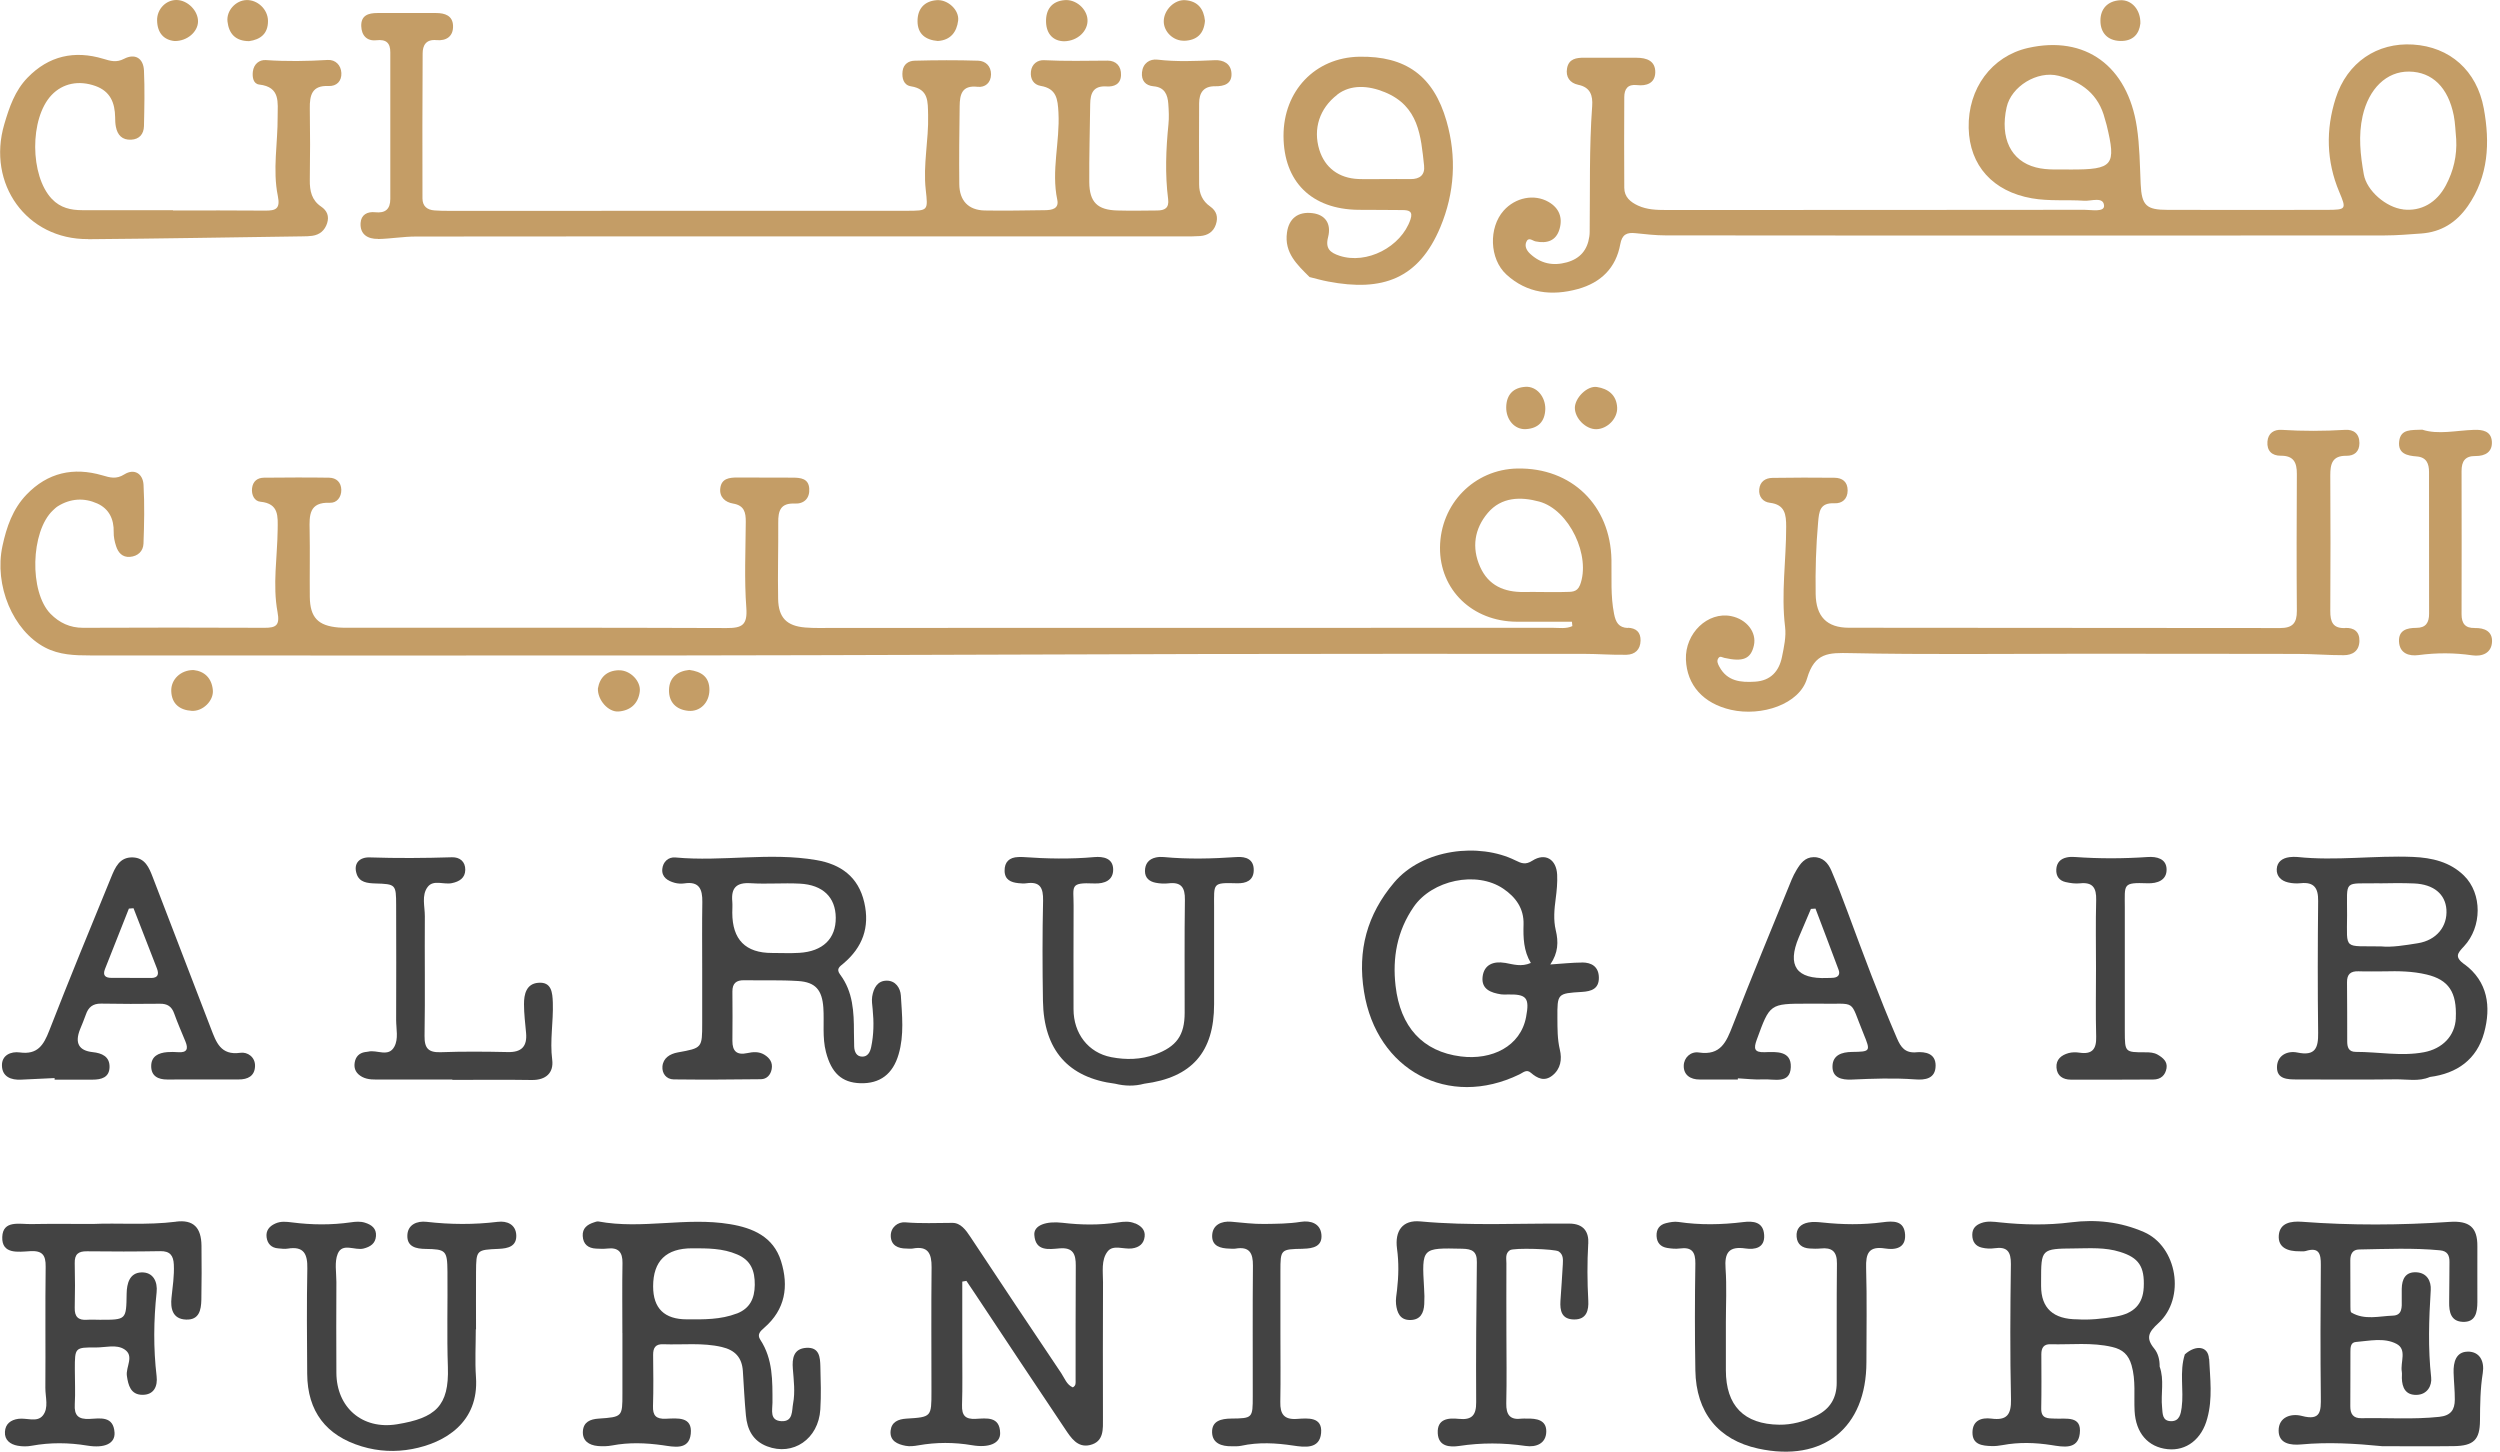 <svg width="155" height="90" viewBox="0 0 155 90" fill="none" xmlns="http://www.w3.org/2000/svg">
<g clip-path="url(#clip0_7177_67933)">
<path d="M55.854 61.73C55.824 61.254 55.523 60.805 54.991 60.801C54.399 60.794 54.158 61.269 54.075 61.79C54.037 62.039 54.079 62.311 54.105 62.571C54.184 63.36 54.177 64.145 54.011 64.926C53.943 65.247 53.789 65.519 53.453 65.511C53.103 65.504 52.971 65.213 52.959 64.885C52.948 64.59 52.944 64.292 52.944 63.998C52.944 62.737 52.888 61.492 52.092 60.428C51.821 60.069 52.055 59.933 52.3 59.73C53.476 58.733 53.939 57.495 53.585 55.952C53.216 54.344 52.111 53.582 50.615 53.325C47.716 52.827 44.788 53.435 41.878 53.163C41.437 53.121 41.105 53.435 41.063 53.872C41.011 54.386 41.403 54.62 41.84 54.737C42.025 54.786 42.236 54.797 42.428 54.771C43.355 54.627 43.555 55.133 43.544 55.922C43.521 57.303 43.536 58.688 43.536 60.069C43.536 61.186 43.536 62.307 43.536 63.424C43.536 64.983 43.536 64.975 42.017 65.251C41.531 65.341 41.116 65.598 41.071 66.119C41.037 66.549 41.305 66.915 41.768 66.923C43.574 66.945 45.376 66.934 47.177 66.911C47.539 66.907 47.777 66.647 47.844 66.289C47.92 65.885 47.731 65.602 47.388 65.39C47.045 65.183 46.683 65.217 46.333 65.292C45.681 65.432 45.406 65.175 45.409 64.534C45.417 63.515 45.421 62.496 45.409 61.473C45.406 60.964 45.651 60.767 46.137 60.775C47.253 60.794 48.372 60.752 49.488 60.824C50.566 60.892 50.973 61.386 51.048 62.481C51.109 63.394 50.973 64.315 51.21 65.228C51.546 66.515 52.179 67.123 53.344 67.16C54.55 67.194 55.357 66.602 55.715 65.364C56.065 64.171 55.926 62.949 55.854 61.737V61.73ZM49.548 59.077C48.99 59.111 48.432 59.084 47.871 59.084C46.225 59.089 45.402 58.257 45.402 56.586C45.402 56.356 45.421 56.126 45.402 55.895C45.323 55.054 45.654 54.703 46.533 54.759C47.547 54.824 48.568 54.733 49.586 54.786C51.022 54.857 51.806 55.635 51.817 56.895C51.829 58.197 51.018 58.99 49.552 59.077H49.548Z" fill="#434343"/>
<path d="M153.001 83.803C152.266 83.807 152.104 84.464 152.123 85.105C152.138 85.664 152.202 86.222 152.198 86.781C152.195 87.403 151.957 87.77 151.23 87.845C149.62 88.015 148.011 87.898 146.405 87.928C145.896 87.939 145.715 87.664 145.719 87.185C145.73 86.068 145.719 84.947 145.726 83.826C145.726 83.562 145.727 83.23 146.062 83.203C146.906 83.135 147.815 82.916 148.584 83.32C149.251 83.671 148.81 84.46 148.912 85.045C148.934 85.173 148.912 85.309 148.915 85.441C148.93 86.041 149.149 86.498 149.824 86.483C150.498 86.468 150.789 85.905 150.732 85.4C150.532 83.592 150.593 81.796 150.706 79.988C150.74 79.437 150.48 78.92 149.82 78.882C149.138 78.844 148.919 79.305 148.908 79.905C148.904 80.135 148.908 80.365 148.908 80.595C148.915 81.033 148.953 81.55 148.361 81.569C147.502 81.599 146.609 81.86 145.791 81.38C145.719 81.339 145.726 81.131 145.726 81.003C145.719 80.048 145.726 79.093 145.719 78.139C145.719 77.754 145.858 77.474 146.266 77.467C147.939 77.437 149.616 77.361 151.286 77.52C151.746 77.565 151.878 77.841 151.867 78.263C151.852 79.086 151.867 79.909 151.848 80.731C151.837 81.35 151.957 81.916 152.677 81.954C153.491 81.996 153.593 81.362 153.597 80.728C153.601 79.576 153.589 78.425 153.597 77.274C153.608 76.086 153.096 75.674 151.874 75.757C148.825 75.965 145.772 75.98 142.722 75.75C142.048 75.701 141.354 75.81 141.286 76.58C141.218 77.373 141.87 77.588 142.568 77.58C142.7 77.58 142.839 77.599 142.96 77.561C143.778 77.308 143.898 77.731 143.891 78.422C143.868 81.154 143.861 83.886 143.891 86.615C143.898 87.468 143.913 88.106 142.715 87.788C142.055 87.615 141.271 87.849 141.275 88.702C141.279 89.509 142.01 89.615 142.673 89.555C144.347 89.4 146.024 89.498 147.698 89.664C149.175 89.664 150.653 89.679 152.131 89.66C153.367 89.645 153.751 89.268 153.759 88.079C153.766 87.09 153.774 86.109 153.932 85.128C154.045 84.418 153.763 83.796 152.994 83.799L153.001 83.803Z" fill="#434343"/>
<path d="M50 83.565C49.19 83.611 49.107 84.233 49.156 84.86C49.212 85.584 49.307 86.313 49.171 87.022C49.088 87.456 49.186 88.147 48.455 88.113C47.697 88.079 47.893 87.419 47.893 86.969C47.893 85.615 47.927 84.264 47.139 83.064C46.917 82.728 47.151 82.524 47.384 82.32C48.692 81.188 48.911 79.75 48.425 78.191C47.95 76.674 46.676 76.131 45.255 75.897C42.548 75.444 39.812 76.233 37.102 75.731C37.011 75.716 36.909 75.761 36.815 75.791C36.408 75.923 36.103 76.15 36.129 76.629C36.155 77.15 36.468 77.391 36.962 77.414C37.192 77.425 37.426 77.437 37.652 77.41C38.33 77.331 38.605 77.621 38.594 78.305C38.568 79.754 38.587 81.203 38.587 82.648H38.59V86.403C38.59 87.841 38.59 87.853 37.113 87.954C36.589 87.988 36.182 88.166 36.14 88.721C36.095 89.328 36.51 89.6 37.064 89.653C37.354 89.679 37.659 89.672 37.946 89.619C38.994 89.419 40.03 89.457 41.086 89.604C41.768 89.702 42.718 89.932 42.827 88.902C42.944 87.803 41.987 87.936 41.278 87.962C40.675 87.988 40.464 87.766 40.486 87.166C40.52 86.113 40.505 85.06 40.494 84.007C40.49 83.565 40.641 83.324 41.116 83.343C42.326 83.388 43.543 83.233 44.749 83.513C45.575 83.705 46.001 84.169 46.057 84.999C46.118 85.916 46.159 86.837 46.246 87.754C46.325 88.622 46.672 89.332 47.558 89.672C49.167 90.29 50.746 89.222 50.86 87.385C50.916 86.498 50.886 85.607 50.863 84.72C50.848 84.147 50.803 83.52 50 83.565ZM45.681 81.437C44.682 81.822 43.63 81.807 42.586 81.799C41.191 81.799 40.494 81.117 40.494 79.754C40.496 78.179 41.303 77.393 42.914 77.395C43.864 77.395 44.806 77.388 45.707 77.776C46.566 78.142 46.804 78.799 46.796 79.667C46.785 80.512 46.495 81.124 45.681 81.441V81.437Z" fill="#434343"/>
<path d="M98.089 59.677C97.475 59.68 96.861 59.748 96.118 59.797C96.612 59.077 96.631 58.39 96.457 57.673C96.303 57.02 96.367 56.367 96.454 55.71C96.518 55.223 96.567 54.725 96.544 54.235C96.499 53.276 95.805 52.85 95.006 53.363C94.576 53.638 94.324 53.525 93.954 53.344C91.704 52.227 88.203 52.627 86.438 54.714C84.75 56.707 84.158 58.926 84.569 61.484C85.349 66.364 89.804 68.749 94.203 66.613C94.433 66.504 94.644 66.273 94.912 66.511C95.319 66.862 95.752 67.07 96.239 66.689C96.766 66.273 96.853 65.677 96.71 65.077C96.555 64.424 96.563 63.771 96.559 63.115C96.552 61.597 96.555 61.59 98.082 61.499C98.67 61.462 99.141 61.307 99.13 60.605C99.118 59.941 98.689 59.673 98.093 59.673L98.089 59.677ZM93.306 59.699C92.601 59.578 92.002 59.801 91.919 60.575C91.84 61.337 92.439 61.552 93.069 61.65C93.197 61.669 93.332 61.662 93.461 61.658C94.648 61.628 94.844 61.858 94.618 63.05C94.275 64.881 92.492 65.741 90.577 65.5C88.203 65.202 86.815 63.666 86.525 61.122C86.325 59.379 86.619 57.722 87.645 56.231C88.787 54.567 91.538 53.971 93.204 55.099C93.973 55.62 94.49 56.325 94.46 57.314C94.437 58.137 94.46 58.952 94.912 59.703C94.316 59.963 93.815 59.786 93.306 59.696V59.699Z" fill="#434343"/>
<path d="M136.955 84.245C136.918 83.463 136.145 83.354 135.459 83.973C135.112 85.056 135.41 86.181 135.263 87.275C135.21 87.653 135.135 88.117 134.611 88.113C134.045 88.109 134.087 87.634 134.049 87.252C133.962 86.415 134.196 85.554 133.898 84.728V84.724C133.906 84.316 133.804 83.905 133.559 83.607C133.02 82.947 133.216 82.588 133.819 82.037C135.527 80.482 134.991 77.282 132.918 76.384C131.482 75.761 129.974 75.584 128.406 75.784C126.94 75.972 125.459 75.942 123.989 75.787C123.589 75.746 123.212 75.689 122.828 75.833C122.485 75.961 122.281 76.176 122.281 76.561C122.281 76.984 122.481 77.263 122.877 77.354C123.126 77.414 123.405 77.429 123.657 77.391C124.441 77.278 124.682 77.595 124.675 78.373C124.637 81.169 124.618 83.965 124.682 86.758C124.701 87.717 124.418 88.079 123.469 87.954C122.854 87.875 122.304 88.06 122.293 88.8C122.281 89.57 122.892 89.638 123.476 89.656C123.706 89.664 123.94 89.638 124.162 89.596C125.176 89.407 126.179 89.438 127.196 89.596C127.894 89.706 128.821 89.898 128.945 88.894C129.089 87.754 128.097 87.985 127.411 87.954C126.967 87.936 126.544 87.977 126.556 87.32C126.578 86.203 126.567 85.086 126.563 83.965C126.563 83.573 126.706 83.328 127.132 83.343C128.41 83.377 129.692 83.214 130.958 83.513C131.607 83.663 131.965 83.988 132.157 84.645C132.428 85.588 132.296 86.539 132.345 87.483C132.417 88.841 133.171 89.721 134.392 89.849C135.561 89.97 136.518 89.222 136.853 87.932C137.189 86.713 137.027 85.471 136.967 84.245H136.955ZM132.911 79.826C132.858 80.856 132.304 81.433 131.188 81.626C130.344 81.769 129.5 81.848 128.813 81.799C127.303 81.799 126.548 81.11 126.548 79.731V79.433C126.548 77.433 126.548 77.421 128.617 77.403C129.564 77.395 130.513 77.323 131.444 77.618C132.598 77.976 132.975 78.516 132.911 79.826Z" fill="#434343"/>
<path d="M70.377 75.855C70.031 75.704 69.688 75.735 69.318 75.791C68.176 75.965 67.023 75.95 65.88 75.814C64.863 75.693 64.086 75.965 64.128 76.565C64.196 77.599 65.029 77.456 65.692 77.399C66.533 77.327 66.702 77.761 66.698 78.463C66.683 80.833 66.691 83.203 66.687 85.573C66.687 85.732 66.721 85.909 66.514 86.018C66.133 85.852 66.009 85.456 65.801 85.143C63.913 82.331 62.032 79.516 60.166 76.689C59.88 76.255 59.556 75.814 59.047 75.818C58.071 75.821 57.102 75.867 56.122 75.784C55.673 75.746 55.206 76.093 55.228 76.652C55.251 77.214 55.673 77.41 56.193 77.41C56.325 77.41 56.461 77.433 56.585 77.41C57.543 77.229 57.765 77.72 57.758 78.573C57.731 81.139 57.75 83.709 57.75 86.275C57.75 87.849 57.75 87.86 56.208 87.954C55.681 87.985 55.274 88.166 55.217 88.706C55.153 89.336 55.643 89.547 56.152 89.641C56.401 89.69 56.68 89.656 56.936 89.611C58.048 89.415 59.156 89.415 60.268 89.604C61.308 89.781 62.021 89.494 62.009 88.853C61.991 87.796 61.161 87.936 60.494 87.969C59.842 88.004 59.627 87.754 59.646 87.117C59.684 85.966 59.657 84.815 59.661 83.66C59.661 82.26 59.661 80.859 59.661 79.459C59.748 79.444 59.831 79.429 59.917 79.414C60.098 79.682 60.279 79.95 60.46 80.222C62.315 83.014 64.165 85.815 66.035 88.596C66.397 89.136 66.804 89.781 67.581 89.592C68.455 89.381 68.383 88.604 68.383 87.898C68.376 85.101 68.376 82.301 68.387 79.505C68.387 78.852 68.263 78.112 68.674 77.588C69.017 77.15 69.669 77.471 70.181 77.403C70.637 77.342 70.92 77.108 70.969 76.663C71.014 76.244 70.739 76.002 70.381 75.848L70.377 75.855Z" fill="#434343"/>
<path d="M152.786 59.786C152.161 59.322 152.368 59.099 152.767 58.673C153.891 57.469 153.906 55.405 152.767 54.288C151.908 53.442 150.785 53.178 149.605 53.129C147.215 53.031 144.825 53.386 142.436 53.133C142.274 53.118 142.108 53.125 141.946 53.144C141.508 53.201 141.181 53.431 141.158 53.884C141.135 54.333 141.441 54.612 141.859 54.71C142.108 54.771 142.383 54.786 142.643 54.759C143.469 54.672 143.736 55.057 143.725 55.854C143.698 58.582 143.691 61.311 143.725 64.039C143.74 64.983 143.54 65.485 142.443 65.258C141.802 65.126 141.184 65.443 141.173 66.156C141.158 66.915 141.833 66.926 142.409 66.926C144.445 66.926 146.48 66.945 148.519 66.919C149.228 66.907 149.959 67.073 150.653 66.772C152.342 66.556 153.563 65.681 154.015 64.032C154.456 62.416 154.249 60.854 152.79 59.779L152.786 59.786ZM147.521 54.767C148.24 54.752 148.964 54.744 149.68 54.774C150.883 54.827 151.61 55.431 151.678 56.39C151.75 57.443 151.06 58.295 149.907 58.48C149.1 58.609 148.289 58.745 147.626 58.677C145.278 58.635 145.511 58.948 145.519 56.741C145.527 54.469 145.248 54.805 147.521 54.763V54.767ZM152.262 63.126C152.21 64.232 151.426 65.024 150.283 65.239C148.87 65.504 147.468 65.213 146.058 65.217C145.606 65.217 145.527 64.919 145.527 64.56C145.523 63.341 145.53 62.126 145.515 60.907C145.508 60.394 145.741 60.205 146.231 60.22C146.755 60.239 147.283 60.224 147.807 60.224C148.697 60.201 149.579 60.213 150.449 60.42C151.814 60.745 152.334 61.511 152.259 63.126H152.262Z" fill="#434343"/>
<path d="M10.909 75.746C9.103 75.972 7.298 75.814 5.767 75.885C4.309 75.885 3.125 75.87 1.941 75.893C1.225 75.908 0.177 75.625 0.14 76.697C0.102 77.787 1.146 77.614 1.874 77.572C2.616 77.531 2.842 77.806 2.831 78.535C2.797 81.037 2.831 83.539 2.812 86.041C2.808 86.622 3.038 87.298 2.65 87.769C2.292 88.204 1.655 87.898 1.146 87.966C0.656 88.03 0.332 88.29 0.306 88.773C0.275 89.283 0.633 89.551 1.093 89.634C1.38 89.687 1.689 89.69 1.975 89.634C3.121 89.426 4.256 89.438 5.405 89.626C6.506 89.807 7.139 89.49 7.102 88.826C7.038 87.773 6.212 87.939 5.549 87.973C4.863 88.007 4.595 87.766 4.636 87.071C4.678 86.35 4.64 85.622 4.64 84.898C4.64 83.543 4.64 83.535 5.963 83.543C6.551 83.543 7.211 83.339 7.708 83.656C8.353 84.064 7.784 84.75 7.867 85.305C7.95 85.879 8.097 86.468 8.817 86.479C9.552 86.49 9.782 85.939 9.71 85.328C9.506 83.592 9.525 81.863 9.71 80.124C9.782 79.475 9.503 78.863 8.764 78.889C8.025 78.916 7.863 79.588 7.852 80.199C7.825 81.829 7.844 81.829 6.186 81.826C5.922 81.826 5.658 81.807 5.398 81.826C4.855 81.867 4.618 81.641 4.633 81.086C4.655 80.165 4.655 79.24 4.633 78.32C4.618 77.757 4.859 77.572 5.398 77.58C6.909 77.599 8.425 77.599 9.936 77.572C10.543 77.561 10.75 77.844 10.777 78.399C10.811 79.093 10.705 79.773 10.633 80.459C10.566 81.094 10.675 81.784 11.538 81.814C12.356 81.844 12.469 81.21 12.484 80.591C12.507 79.475 12.503 78.354 12.492 77.233C12.48 76.12 12.002 75.602 10.909 75.742V75.746Z" fill="#434343"/>
<path d="M118.817 65.243C118.116 65.3 117.852 64.937 117.607 64.364C116.499 61.797 115.53 59.178 114.558 56.556C114.237 55.691 113.909 54.831 113.548 53.986C113.348 53.517 113.024 53.136 112.443 53.144C111.908 53.151 111.633 53.529 111.391 53.929C111.275 54.125 111.165 54.333 111.079 54.544C109.854 57.552 108.606 60.552 107.43 63.579C107.034 64.598 106.684 65.458 105.327 65.254C104.822 65.179 104.399 65.571 104.392 66.077C104.381 66.647 104.803 66.934 105.383 66.93C106.171 66.93 106.959 66.93 107.747 66.93V66.855C108.27 66.881 108.798 66.953 109.318 66.922C109.982 66.885 110.992 67.236 111.03 66.16C111.067 65.145 110.133 65.209 109.409 65.236C108.749 65.258 108.723 65.005 108.919 64.462C109.733 62.231 109.718 62.228 112.066 62.228C112.296 62.228 112.53 62.224 112.756 62.228C115.202 62.281 114.622 61.865 115.542 64.1C115.986 65.183 115.979 65.205 114.822 65.22C114.185 65.228 113.638 65.417 113.615 66.088C113.585 66.824 114.188 66.96 114.799 66.934C116.111 66.873 117.422 66.828 118.734 66.922C119.356 66.972 120.004 66.885 120.008 66.07C120.012 65.311 119.379 65.198 118.806 65.239L118.817 65.243ZM113.683 60.62C113.555 60.635 113.423 60.631 113.291 60.635C111.376 60.716 110.787 59.878 111.523 58.122C111.772 57.529 112.028 56.941 112.277 56.352C112.371 56.344 112.466 56.337 112.56 56.333C113.039 57.601 113.525 58.865 113.996 60.137C114.094 60.401 113.985 60.586 113.687 60.62H113.683Z" fill="#434343"/>
<path d="M14.9 65.273C13.675 65.451 13.4 64.602 13.08 63.775C11.873 60.65 10.679 57.518 9.472 54.389C9.246 53.801 8.998 53.186 8.232 53.159C7.403 53.133 7.135 53.797 6.887 54.401C5.59 57.563 4.29 60.722 3.05 63.907C2.703 64.802 2.322 65.402 1.229 65.251C0.671 65.175 0.098 65.424 0.121 66.077C0.14 66.757 0.682 66.975 1.319 66.938C2.009 66.9 2.695 66.87 3.385 66.84V66.938C4.173 66.938 4.957 66.938 5.745 66.938C6.28 66.938 6.777 66.806 6.792 66.164C6.808 65.5 6.314 65.292 5.745 65.232C4.888 65.139 4.626 64.67 4.961 63.824C5.081 63.519 5.217 63.217 5.322 62.907C5.477 62.447 5.756 62.217 6.269 62.224C7.482 62.247 8.7 62.247 9.913 62.232C10.373 62.224 10.645 62.398 10.799 62.836C11.01 63.424 11.259 63.994 11.497 64.572C11.681 65.017 11.606 65.273 11.059 65.236C10.829 65.221 10.596 65.213 10.37 65.232C9.831 65.277 9.374 65.481 9.374 66.1C9.374 66.723 9.804 66.93 10.37 66.93C11.843 66.93 13.317 66.919 14.795 66.926C15.368 66.93 15.79 66.711 15.812 66.108C15.835 65.534 15.341 65.209 14.904 65.273H14.9ZM9.374 60.632C8.553 60.635 7.731 60.635 6.909 60.628C6.544 60.628 6.348 60.488 6.51 60.077C7.007 58.831 7.497 57.582 7.991 56.333C8.085 56.325 8.183 56.318 8.278 56.31C8.76 57.556 9.246 58.797 9.729 60.043C9.864 60.39 9.804 60.632 9.374 60.635V60.632Z" fill="#434343"/>
<path d="M30.863 75.753C29.386 75.934 27.923 75.923 26.446 75.753C25.861 75.685 25.258 75.919 25.255 76.629C25.251 77.308 25.805 77.425 26.382 77.433C27.644 77.452 27.731 77.527 27.742 78.84C27.761 80.814 27.701 82.792 27.769 84.766C27.848 87.177 27 87.917 24.617 88.305C22.462 88.656 20.867 87.264 20.856 85.116C20.844 83.241 20.848 81.365 20.856 79.486C20.856 78.893 20.728 78.237 20.942 77.727C21.233 77.033 22.002 77.546 22.541 77.41C22.966 77.301 23.276 77.097 23.31 76.64C23.347 76.165 23.046 75.938 22.627 75.806C22.333 75.716 22.051 75.742 21.753 75.784C20.543 75.957 19.329 75.946 18.119 75.791C17.754 75.746 17.411 75.701 17.06 75.863C16.687 76.033 16.476 76.304 16.529 76.712C16.581 77.108 16.823 77.369 17.248 77.399C17.445 77.414 17.648 77.448 17.84 77.414C18.847 77.248 19.073 77.757 19.054 78.656C19.012 80.829 19.031 82.999 19.046 85.173C19.061 87.513 20.219 89.011 22.435 89.679C23.472 89.992 24.52 90.034 25.552 89.841C27.584 89.46 29.706 88.196 29.51 85.381C29.442 84.399 29.499 83.407 29.499 82.418H29.514C29.514 81.233 29.506 80.048 29.514 78.863C29.525 77.493 29.537 77.489 30.927 77.429C31.497 77.403 32.039 77.278 32.009 76.576C31.979 75.908 31.421 75.685 30.875 75.753H30.863Z" fill="#434343"/>
<path d="M116.721 75.78C115.477 75.946 114.233 75.927 112.99 75.795C112.699 75.765 112.398 75.738 112.115 75.795C111.644 75.882 111.342 76.172 111.391 76.689C111.433 77.157 111.742 77.376 112.187 77.406C112.417 77.421 112.646 77.429 112.876 77.406C113.578 77.331 113.898 77.588 113.89 78.338C113.864 80.807 113.883 83.271 113.875 85.739C113.875 86.679 113.457 87.37 112.59 87.785C111.866 88.128 111.105 88.343 110.313 88.332C108.12 88.302 107.008 87.151 107.004 84.962C107.004 83.977 107.004 82.988 107.004 82.003C107.004 80.886 107.064 79.761 106.985 78.648C106.913 77.667 107.188 77.252 108.229 77.406C108.798 77.489 109.427 77.376 109.378 76.572C109.329 75.75 108.7 75.693 108.082 75.769C106.74 75.934 105.402 75.961 104.06 75.761C103.811 75.723 103.54 75.776 103.291 75.836C102.891 75.934 102.688 76.21 102.707 76.633C102.726 77.055 102.959 77.305 103.363 77.372C103.619 77.414 103.89 77.44 104.147 77.406C104.889 77.305 105.123 77.614 105.112 78.346C105.078 80.55 105.074 82.754 105.112 84.958C105.153 87.577 106.536 89.272 109.005 89.811C113.027 90.687 115.718 88.536 115.718 84.445C115.718 82.505 115.756 80.561 115.7 78.622C115.673 77.723 115.85 77.244 116.879 77.406C117.498 77.504 118.161 77.395 118.116 76.553C118.067 75.663 117.377 75.693 116.725 75.78H116.721Z" fill="#434343"/>
<path d="M75.274 56.239C75.274 54.752 75.149 54.718 76.695 54.763C77.252 54.778 77.712 54.597 77.731 53.978C77.754 53.284 77.264 53.095 76.665 53.137C75.16 53.239 73.657 53.28 72.153 53.137C71.99 53.121 71.821 53.129 71.663 53.163C71.218 53.261 70.988 53.556 70.988 54.008C70.988 54.442 71.274 54.661 71.663 54.733C71.919 54.782 72.19 54.797 72.447 54.767C73.238 54.672 73.476 55.027 73.464 55.786C73.43 58.122 73.453 60.458 73.449 62.794C73.449 64.194 72.94 64.892 71.625 65.375C70.732 65.704 69.808 65.719 68.903 65.545C67.46 65.27 66.559 64.062 66.559 62.575C66.559 60.435 66.551 58.299 66.563 56.16C66.57 54.937 66.287 54.706 67.848 54.774C68.485 54.801 69.035 54.578 69.016 53.884C68.998 53.212 68.41 53.091 67.844 53.14C66.37 53.272 64.9 53.242 63.427 53.137C63.329 53.129 63.231 53.137 63.133 53.137C62.578 53.155 62.273 53.442 62.285 54.001C62.296 54.544 62.676 54.71 63.144 54.756C63.306 54.771 63.476 54.789 63.638 54.763C64.493 54.639 64.686 55.054 64.671 55.839C64.625 57.911 64.629 59.986 64.663 62.058C64.712 65.107 66.231 66.825 69.141 67.191C69.74 67.338 70.34 67.353 70.939 67.191C73.89 66.809 75.274 65.236 75.274 62.258C75.274 60.25 75.274 58.243 75.274 56.239Z" fill="#434343"/>
<path d="M98.474 77.112C98.516 76.376 98.188 75.87 97.309 75.863C94.226 75.837 91.139 76.014 88.056 75.727C86.959 75.625 86.465 76.312 86.616 77.425C86.733 78.274 86.714 79.127 86.616 79.98C86.582 80.275 86.522 80.573 86.555 80.859C86.616 81.376 86.793 81.848 87.438 81.841C88.071 81.833 88.274 81.403 88.304 80.856C88.323 80.527 88.316 80.199 88.293 79.871C88.146 77.35 88.146 77.365 90.668 77.421C91.267 77.437 91.576 77.58 91.565 78.252C91.531 81.146 91.505 84.037 91.523 86.932C91.531 87.747 91.256 88.053 90.445 87.97C89.797 87.902 89.092 87.958 89.141 88.864C89.183 89.69 89.888 89.736 90.472 89.649C91.851 89.441 93.212 89.449 94.588 89.649C95.244 89.743 95.851 89.502 95.869 88.77C95.888 88.034 95.263 87.936 94.659 87.954C94.561 87.954 94.46 87.943 94.365 87.954C93.63 88.056 93.374 87.728 93.389 87.003C93.423 85.558 93.4 84.109 93.397 82.663C93.397 81.218 93.389 79.769 93.397 78.323C93.397 78.04 93.31 77.716 93.615 77.512C93.853 77.354 96.405 77.433 96.638 77.588C96.94 77.788 96.906 78.101 96.895 78.388C96.861 79.142 96.793 79.893 96.748 80.644C96.71 81.256 96.812 81.799 97.592 81.807C98.384 81.818 98.504 81.21 98.474 80.648C98.41 79.467 98.402 78.29 98.47 77.108L98.474 77.112Z" fill="#434343"/>
<path d="M34.275 62.163C34.252 61.552 34.207 60.861 33.37 60.933C32.631 60.994 32.484 61.643 32.488 62.265C32.488 62.854 32.563 63.447 32.616 64.035C32.695 64.873 32.341 65.251 31.482 65.228C30.102 65.198 28.719 65.186 27.339 65.236C26.563 65.266 26.31 65.001 26.322 64.22C26.363 61.752 26.322 59.284 26.34 56.816C26.344 56.201 26.122 55.506 26.517 54.989C26.872 54.521 27.513 54.861 28.014 54.755C28.478 54.661 28.839 54.438 28.847 53.933C28.855 53.416 28.504 53.136 28.018 53.151C26.318 53.204 24.618 53.216 22.914 53.159C22.307 53.14 21.889 53.514 22.115 54.193C22.288 54.706 22.775 54.759 23.261 54.774C24.542 54.812 24.558 54.831 24.561 56.129C24.569 58.499 24.569 60.869 24.561 63.239C24.561 63.798 24.716 64.405 24.448 64.896C24.082 65.571 23.37 65.066 22.831 65.201C22.767 65.217 22.699 65.217 22.635 65.228C22.266 65.288 22.051 65.515 21.991 65.877C21.923 66.285 22.096 66.575 22.454 66.768C22.82 66.96 23.216 66.93 23.611 66.93C25.089 66.926 26.567 66.93 28.044 66.93C28.044 66.938 28.044 66.945 28.044 66.953C29.688 66.953 31.327 66.934 32.971 66.96C33.853 66.972 34.339 66.507 34.237 65.707C34.083 64.515 34.316 63.345 34.275 62.167V62.163Z" fill="#434343"/>
<path d="M128.082 54.691C128.365 54.755 128.67 54.797 128.957 54.767C129.756 54.68 129.982 55.054 129.963 55.801C129.925 57.212 129.952 58.627 129.952 60.039C129.952 61.45 129.925 62.866 129.963 64.277C129.986 65.047 129.714 65.383 128.93 65.266C128.708 65.232 128.463 65.232 128.248 65.292C127.807 65.417 127.464 65.681 127.502 66.194C127.539 66.715 127.913 66.934 128.384 66.938C130.091 66.949 131.795 66.934 133.502 66.93C133.974 66.93 134.249 66.662 134.324 66.236C134.396 65.82 134.106 65.583 133.778 65.39C133.54 65.254 133.284 65.243 133.016 65.243C131.746 65.243 131.742 65.243 131.738 63.945C131.738 61.382 131.735 58.816 131.738 56.254C131.738 54.816 131.584 54.706 133.144 54.763C133.759 54.786 134.351 54.571 134.328 53.884C134.309 53.238 133.717 53.095 133.148 53.136C131.644 53.238 130.14 53.242 128.636 53.133C128.474 53.121 128.305 53.125 128.146 53.159C127.75 53.242 127.513 53.484 127.49 53.903C127.468 54.333 127.679 54.601 128.078 54.691H128.082Z" fill="#434343"/>
<path d="M80.796 77.421C81.418 77.41 82.002 77.274 81.927 76.531C81.859 75.848 81.252 75.659 80.656 75.753C79.903 75.874 79.152 75.874 78.395 75.885C77.701 75.897 77.019 75.802 76.333 75.746C75.745 75.697 75.157 75.927 75.153 76.64C75.153 77.267 75.677 77.399 76.212 77.414C76.344 77.418 76.48 77.433 76.604 77.414C77.46 77.267 77.69 77.686 77.682 78.471C77.656 81.169 77.675 83.867 77.671 86.569C77.671 87.921 77.663 87.936 76.337 87.951C75.715 87.958 75.13 88.09 75.149 88.807C75.168 89.494 75.749 89.679 76.367 89.668C76.563 89.668 76.766 89.679 76.955 89.638C78.033 89.404 79.103 89.464 80.185 89.626C80.894 89.732 81.817 89.853 81.908 88.853C82.002 87.826 81.082 87.928 80.408 87.973C79.609 88.03 79.364 87.668 79.379 86.928C79.405 85.513 79.386 84.097 79.386 82.682C79.386 81.399 79.386 80.116 79.386 78.829C79.386 77.459 79.394 77.448 80.788 77.425L80.796 77.421Z" fill="#434343"/>
<path d="M100.931 38.935C100.358 38.916 100.174 38.581 100.072 38.06C99.85 36.946 99.929 35.829 99.91 34.716C99.853 31.331 97.441 28.983 94.071 29.048C91.395 29.101 89.303 31.24 89.28 33.95C89.261 36.565 91.282 38.528 94.03 38.547C95.172 38.554 96.314 38.547 97.46 38.547C97.467 38.637 97.475 38.728 97.486 38.818C97.102 38.999 96.68 38.924 96.276 38.924C81.414 38.928 66.555 38.931 51.696 38.931C51.105 38.931 50.509 38.954 49.921 38.905C48.775 38.811 48.266 38.294 48.244 37.139C48.213 35.561 48.262 33.98 48.251 32.399C48.244 31.674 48.387 31.18 49.276 31.221C49.853 31.248 50.215 30.893 50.173 30.289C50.132 29.667 49.642 29.617 49.16 29.614C48.01 29.61 46.856 29.606 45.707 29.606C45.221 29.606 44.734 29.663 44.659 30.263C44.587 30.821 44.972 31.142 45.45 31.221C46.152 31.338 46.242 31.776 46.238 32.357C46.227 34.135 46.14 35.92 46.272 37.686C46.351 38.754 46.008 38.943 45.047 38.939C37.256 38.909 29.465 38.92 21.674 38.92C21.444 38.92 21.21 38.928 20.984 38.905C19.721 38.799 19.224 38.286 19.208 37.011C19.193 35.626 19.224 34.244 19.197 32.863C19.178 31.954 19.152 31.119 20.456 31.172C20.886 31.191 21.169 30.821 21.161 30.369C21.153 29.904 20.856 29.625 20.407 29.617C19.058 29.595 17.712 29.606 16.366 29.617C15.956 29.621 15.68 29.84 15.628 30.267C15.579 30.678 15.771 31.074 16.148 31.108C17.312 31.221 17.222 32.029 17.215 32.829C17.196 34.535 16.894 36.256 17.207 37.95C17.358 38.758 17.131 38.928 16.4 38.924C12.654 38.905 8.903 38.909 5.156 38.924C4.338 38.924 3.686 38.618 3.132 38.056C1.805 36.697 1.896 32.946 3.283 31.64C3.381 31.55 3.475 31.455 3.585 31.387C4.369 30.901 5.213 30.848 6.035 31.218C6.758 31.546 7.067 32.18 7.049 32.988C7.041 33.274 7.105 33.58 7.196 33.856C7.324 34.259 7.584 34.561 8.051 34.527C8.541 34.49 8.877 34.18 8.896 33.708C8.941 32.493 8.967 31.27 8.899 30.059C8.862 29.361 8.319 29.029 7.712 29.41C7.203 29.731 6.822 29.61 6.34 29.47C4.55 28.95 2.959 29.297 1.643 30.667C0.788 31.557 0.407 32.674 0.154 33.844C-0.377 36.297 0.807 39.109 2.797 40.147C3.675 40.607 4.625 40.637 5.582 40.637C17.912 40.637 30.238 40.652 42.567 40.637C53.151 40.626 63.736 40.573 74.32 40.55C82.277 40.535 90.23 40.535 98.187 40.539C99.077 40.539 99.963 40.615 100.845 40.596C101.361 40.584 101.704 40.283 101.715 39.72C101.727 39.184 101.429 38.939 100.924 38.92L100.931 38.935ZM97.95 36.29C97.773 36.739 97.396 36.69 97.049 36.701C96.555 36.72 96.061 36.705 95.571 36.705C95.21 36.701 94.848 36.697 94.486 36.705C93.268 36.72 92.284 36.312 91.764 35.139C91.233 33.942 91.418 32.78 92.239 31.806C93.084 30.806 94.278 30.787 95.428 31.097C97.298 31.603 98.658 34.49 97.954 36.29H97.95Z" fill="#C49D66"/>
<path d="M152.997 12.79C154.294 10.925 154.384 8.846 153.996 6.725C153.562 4.366 151.885 2.906 149.608 2.762C147.388 2.623 145.522 3.861 144.81 6.098C144.192 8.035 144.233 9.997 145.032 11.895C145.485 12.967 145.473 13.008 144.271 13.012C140.984 13.02 137.693 13.016 134.407 13.012C133.08 13.012 132.782 12.756 132.722 11.412C132.669 10.227 132.661 9.046 132.484 7.872C131.911 4.087 129.284 2.17 125.733 2.974C123.483 3.487 122.002 5.487 122.058 7.94C122.111 10.276 123.57 11.873 125.975 12.295C127.056 12.484 128.142 12.374 129.22 12.446C129.657 12.476 130.419 12.171 130.452 12.752C130.475 13.167 129.672 13.008 129.243 13.008C120.596 13.02 111.945 13.016 103.298 13.02C102.703 13.02 102.115 13.001 101.561 12.748C101.086 12.529 100.709 12.216 100.705 11.646C100.694 9.771 100.694 7.895 100.705 6.015C100.709 5.525 100.912 5.208 101.496 5.276C102.081 5.344 102.612 5.163 102.627 4.491C102.639 3.774 102.096 3.581 101.47 3.581C100.388 3.581 99.303 3.574 98.217 3.578C97.739 3.578 97.267 3.638 97.158 4.23C97.06 4.778 97.335 5.147 97.848 5.257C98.613 5.412 98.76 5.932 98.715 6.574C98.526 9.17 98.59 11.771 98.56 14.371C98.56 14.469 98.553 14.567 98.538 14.665C98.421 15.503 97.965 16.035 97.143 16.265C96.276 16.503 95.515 16.341 94.859 15.726C94.659 15.537 94.519 15.284 94.625 15.012C94.764 14.662 95.013 14.929 95.206 14.967C95.91 15.111 96.48 14.937 96.691 14.201C96.898 13.495 96.668 12.895 96.008 12.518C95.119 12.008 93.954 12.242 93.227 13.058C92.292 14.107 92.333 16.047 93.4 17.024C94.674 18.19 96.212 18.364 97.833 17.918C99.25 17.526 100.189 16.616 100.456 15.145C100.565 14.533 100.863 14.397 101.406 14.458C102.024 14.522 102.646 14.594 103.268 14.594C110.765 14.605 118.262 14.601 125.763 14.601C133.129 14.601 140.494 14.605 147.859 14.597C148.613 14.597 149.367 14.529 150.121 14.477C151.35 14.39 152.292 13.797 152.993 12.793L152.997 12.79ZM128.387 10.51C127.723 10.484 126.966 10.574 126.22 10.378C124.678 9.978 123.988 8.567 124.41 6.653C124.697 5.359 126.306 4.366 127.629 4.698C129.069 5.061 130.121 5.857 130.502 7.37C130.532 7.499 130.581 7.619 130.611 7.751C131.218 10.254 131.018 10.514 128.383 10.51H128.387ZM148.99 12.982C147.95 12.861 146.736 11.839 146.555 10.808C146.344 9.612 146.208 8.412 146.483 7.189C146.864 5.51 147.954 4.419 149.367 4.438C150.796 4.457 151.787 5.415 152.134 7.163C152.228 7.642 152.235 8.14 152.284 8.631C152.341 9.65 152.119 10.597 151.644 11.491C151.071 12.575 150.106 13.118 148.99 12.986V12.982Z" fill="#C49D66"/>
<path d="M23.43 14.82C24.218 14.805 25.002 14.665 25.786 14.665C33.709 14.654 41.632 14.658 49.559 14.658C57.516 14.658 65.473 14.658 73.43 14.658C73.758 14.658 74.09 14.658 74.414 14.635C74.878 14.597 75.228 14.379 75.383 13.922C75.537 13.465 75.436 13.084 75.025 12.797C74.557 12.473 74.346 11.997 74.346 11.439C74.339 9.759 74.335 8.08 74.346 6.404C74.35 5.763 74.606 5.336 75.349 5.348C75.884 5.355 76.389 5.204 76.352 4.544C76.318 3.944 75.854 3.706 75.308 3.732C74.124 3.785 72.948 3.838 71.764 3.698C71.278 3.642 70.86 3.921 70.803 4.483C70.754 4.989 71.01 5.306 71.527 5.351C72.205 5.408 72.394 5.868 72.435 6.434C72.465 6.861 72.488 7.295 72.443 7.718C72.288 9.261 72.228 10.805 72.424 12.344C72.496 12.907 72.205 13.046 71.749 13.05C70.927 13.058 70.106 13.073 69.284 13.05C68.044 13.02 67.546 12.541 67.535 11.295C67.524 9.684 67.573 8.069 67.592 6.457C67.599 5.774 67.788 5.306 68.613 5.359C69.069 5.389 69.484 5.223 69.503 4.661C69.525 4.098 69.194 3.759 68.67 3.759C67.358 3.766 66.046 3.8 64.734 3.732C64.343 3.71 63.969 3.955 63.917 4.438C63.868 4.899 64.082 5.249 64.52 5.325C65.511 5.491 65.579 6.144 65.624 6.978C65.722 8.786 65.168 10.578 65.552 12.39C65.669 12.944 65.221 13.027 64.795 13.031C63.547 13.043 62.296 13.076 61.048 13.05C60.045 13.027 59.488 12.45 59.476 11.42C59.458 9.808 59.476 8.193 59.499 6.582C59.507 5.865 59.631 5.268 60.611 5.382C61.071 5.434 61.44 5.14 61.444 4.608C61.444 4.095 61.105 3.778 60.645 3.763C59.333 3.721 58.021 3.729 56.71 3.763C56.337 3.77 56.012 3.974 55.959 4.415C55.907 4.853 56.027 5.28 56.48 5.351C57.595 5.529 57.52 6.321 57.543 7.133C57.584 8.68 57.222 10.216 57.396 11.763C57.539 13.061 57.558 13.065 56.227 13.069C46.759 13.069 37.29 13.073 27.822 13.073C27.527 13.073 27.23 13.069 26.936 13.046C26.476 13.012 26.193 12.778 26.193 12.299C26.189 9.303 26.182 6.31 26.204 3.313C26.204 2.815 26.412 2.427 27.056 2.487C27.674 2.547 28.112 2.253 28.089 1.596C28.067 0.966 27.58 0.808 27.041 0.808C25.828 0.804 24.61 0.808 23.396 0.808C22.846 0.808 22.382 0.947 22.397 1.611C22.413 2.193 22.74 2.562 23.34 2.495C23.95 2.427 24.203 2.668 24.199 3.249C24.199 6.276 24.199 9.306 24.199 12.333C24.199 12.971 23.886 13.227 23.268 13.16C22.763 13.103 22.386 13.322 22.356 13.828C22.314 14.541 22.812 14.824 23.438 14.812L23.43 14.82Z" fill="#C49D66"/>
<path d="M145.406 38.939C144.633 38.973 144.475 38.547 144.478 37.883C144.493 35.082 144.497 32.286 144.478 29.485C144.475 28.768 144.595 28.248 145.473 28.259C145.967 28.267 146.284 28.006 146.284 27.47C146.284 26.881 145.922 26.617 145.394 26.651C144.083 26.731 142.775 26.734 141.463 26.651C140.992 26.621 140.619 26.851 140.581 27.384C140.539 27.953 140.86 28.259 141.41 28.255C142.205 28.248 142.409 28.674 142.405 29.384C142.39 32.214 142.383 35.048 142.405 37.879C142.409 38.63 142.138 38.939 141.369 38.939C132.458 38.924 123.544 38.935 114.633 38.92C113.253 38.92 112.594 38.215 112.571 36.833C112.548 35.354 112.59 33.875 112.722 32.395C112.782 31.693 112.835 31.161 113.739 31.203C114.214 31.225 114.554 30.939 114.554 30.406C114.554 29.87 114.226 29.625 113.736 29.621C112.454 29.606 111.173 29.61 109.891 29.629C109.45 29.637 109.122 29.859 109.073 30.327C109.024 30.799 109.311 31.123 109.729 31.172C110.675 31.286 110.743 31.901 110.743 32.656C110.747 34.727 110.422 36.788 110.675 38.867C110.75 39.471 110.607 40.117 110.483 40.728C110.302 41.619 109.782 42.204 108.813 42.264C107.923 42.321 107.087 42.241 106.6 41.336C106.506 41.162 106.408 40.969 106.555 40.785C106.657 40.656 106.785 40.762 106.909 40.788C108.074 41.053 108.553 40.849 108.741 40.019C108.926 39.207 108.3 38.396 107.335 38.2C105.884 37.905 104.467 39.26 104.527 40.89C104.588 42.483 105.602 43.615 107.32 44.008C109.22 44.438 111.568 43.664 112.036 42.068C112.511 40.445 113.385 40.468 114.731 40.494C119.397 40.592 124.071 40.532 128.738 40.532C133.31 40.535 137.878 40.532 142.45 40.543C143.404 40.543 144.354 40.626 145.308 40.622C145.858 40.622 146.269 40.362 146.284 39.743C146.299 39.154 145.937 38.909 145.402 38.932L145.406 38.939Z" fill="#C49D66"/>
<path d="M5.458 14.831C9.894 14.797 14.331 14.714 18.771 14.654C18.967 14.654 19.167 14.646 19.363 14.62C19.83 14.552 20.139 14.284 20.283 13.835C20.418 13.401 20.279 13.058 19.91 12.809C19.322 12.412 19.201 11.839 19.208 11.171C19.231 9.691 19.231 8.208 19.208 6.725C19.197 5.902 19.337 5.283 20.373 5.333C20.875 5.355 21.191 5.023 21.165 4.525C21.142 4.038 20.795 3.691 20.324 3.717C19.043 3.793 17.768 3.815 16.487 3.725C16.084 3.695 15.733 3.966 15.677 4.438C15.635 4.789 15.703 5.2 16.072 5.242C17.403 5.393 17.211 6.359 17.214 7.231C17.226 8.872 16.894 10.525 17.226 12.152C17.388 12.948 17.101 13.062 16.445 13.058C14.538 13.039 12.631 13.05 10.724 13.05C10.724 13.043 10.724 13.035 10.724 13.031C8.85 13.031 6.977 13.031 5.1 13.031C4.391 13.031 3.743 12.888 3.219 12.337C1.851 10.903 1.828 7.34 3.196 5.895C3.894 5.159 4.893 4.963 5.922 5.333C6.841 5.665 7.124 6.374 7.139 7.269C7.139 7.465 7.147 7.665 7.184 7.857C7.282 8.374 7.576 8.688 8.13 8.661C8.651 8.635 8.911 8.303 8.926 7.823C8.952 6.672 8.978 5.517 8.926 4.37C8.888 3.597 8.36 3.298 7.693 3.646C7.211 3.895 6.856 3.781 6.404 3.646C4.621 3.11 3.027 3.453 1.704 4.819C0.923 5.627 0.58 6.638 0.268 7.695C-0.826 11.401 1.651 14.854 5.462 14.824L5.458 14.831Z" fill="#C49D66"/>
<path d="M153.434 38.935C152.839 38.954 152.617 38.648 152.617 38.086C152.624 35.124 152.624 32.165 152.617 29.202C152.617 28.606 152.831 28.266 153.476 28.274C154.087 28.282 154.546 28.017 154.494 27.357C154.445 26.723 153.909 26.632 153.385 26.651C152.273 26.689 151.165 26.961 150.182 26.64C149.499 26.67 148.84 26.583 148.749 27.361C148.659 28.134 149.247 28.255 149.846 28.3C150.445 28.349 150.6 28.753 150.6 29.263C150.6 32.191 150.6 35.12 150.604 38.048C150.604 38.596 150.411 38.928 149.808 38.928C149.239 38.928 148.704 39.064 148.738 39.777C148.776 40.52 149.367 40.694 149.948 40.615C151.067 40.468 152.164 40.468 153.28 40.63C153.887 40.717 154.467 40.498 154.505 39.803C154.543 39.147 154.038 38.92 153.434 38.939V38.935Z" fill="#C49D66"/>
<path d="M100.264 25.27C100.226 24.489 99.703 24.1 99.009 23.994C98.398 23.904 97.644 24.674 97.641 25.285C97.641 25.938 98.315 26.617 98.967 26.61C99.646 26.602 100.294 25.957 100.264 25.27Z" fill="#C49D66"/>
<path d="M65.971 2.559C66.83 2.547 67.46 1.906 67.426 1.227C67.396 0.555 66.706 -0.06 65.997 0.008C65.206 0.079 64.836 0.596 64.855 1.351C64.874 2.132 65.323 2.547 65.971 2.559Z" fill="#C49D66"/>
<path d="M38.383 41.554C37.618 41.569 37.188 41.996 37.071 42.683C37.041 43.404 37.72 44.162 38.349 44.113C39.084 44.056 39.567 43.634 39.665 42.887C39.751 42.237 39.077 41.543 38.379 41.558L38.383 41.554Z" fill="#C49D66"/>
<path d="M12.005 41.543C11.202 41.535 10.592 42.128 10.618 42.849C10.644 43.641 11.142 44.023 11.881 44.072C12.57 44.121 13.26 43.445 13.196 42.781C13.125 42.034 12.672 41.618 12.005 41.543Z" fill="#C49D66"/>
<path d="M15.443 2.551C16.137 2.453 16.623 2.102 16.615 1.291C16.608 0.577 15.967 -0.023 15.27 0.004C14.614 0.03 14.026 0.66 14.105 1.34C14.191 2.072 14.584 2.547 15.443 2.551Z" fill="#C49D66"/>
<path d="M95.809 25.353C95.816 24.595 95.273 23.942 94.584 23.983C93.83 24.028 93.4 24.459 93.385 25.247C93.374 26.017 93.901 26.644 94.602 26.606C95.364 26.564 95.79 26.138 95.809 25.353Z" fill="#C49D66"/>
<path d="M10.822 2.544C11.61 2.555 12.258 1.974 12.277 1.351C12.296 0.683 11.651 0.019 10.965 -3.8573e-05C10.302 -0.019 9.725 0.558 9.74 1.268C9.755 2.042 10.158 2.479 10.822 2.544Z" fill="#C49D66"/>
<path d="M42.737 41.535C42.002 41.611 41.496 42.003 41.478 42.77C41.459 43.524 41.911 44 42.676 44.072C43.407 44.139 43.973 43.566 43.984 42.792C43.992 41.966 43.49 41.637 42.737 41.535Z" fill="#C49D66"/>
<path d="M73.434 2.528C74.199 2.498 74.644 2.102 74.708 1.291C74.636 0.562 74.275 0.075 73.494 0.011C72.82 -0.042 72.164 0.615 72.153 1.306C72.141 1.959 72.74 2.551 73.434 2.525V2.528Z" fill="#C49D66"/>
<path d="M58.161 2.54C58.934 2.487 59.318 1.985 59.405 1.279C59.484 0.623 58.764 -0.049 58.063 0.011C57.298 0.076 56.883 0.555 56.887 1.317C56.891 2.113 57.384 2.479 58.161 2.544V2.54Z" fill="#C49D66"/>
<path d="M131.455 2.54C132.258 2.559 132.631 2.095 132.703 1.457C132.726 0.596 132.153 -0.034 131.437 0.015C130.668 0.064 130.219 0.555 130.227 1.294C130.23 2.034 130.668 2.517 131.455 2.54Z" fill="#C49D66"/>
<path d="M84.218 13.009C85.134 13.02 86.054 13.009 86.974 13.024C87.328 13.031 87.626 13.084 87.448 13.609C86.872 15.311 84.735 16.416 83.042 15.854C82.477 15.665 82.156 15.416 82.341 14.707C82.56 13.85 82.149 13.31 81.376 13.216C80.472 13.103 79.914 13.548 79.793 14.416C79.616 15.677 80.426 16.413 81.195 17.179C81.195 17.179 81.195 17.183 81.199 17.183C81.199 17.183 81.199 17.183 81.199 17.179C81.58 17.273 81.957 17.383 82.341 17.454C85.722 18.103 87.961 17.288 89.303 14.08C90.185 11.967 90.325 9.737 89.684 7.506C88.881 4.71 87.162 3.461 84.263 3.517C81.542 3.57 79.574 5.631 79.578 8.423C79.586 11.265 81.308 12.971 84.211 13.009H84.218ZM82.906 5.868C83.74 5.223 84.84 5.295 85.862 5.717C87.972 6.585 88.093 8.431 88.293 10.269C88.357 10.846 88.025 11.107 87.464 11.103C86.872 11.095 86.284 11.103 85.692 11.103C85.202 11.103 84.708 11.118 84.218 11.099C83.008 11.05 82.141 10.397 81.798 9.288C81.399 7.986 81.81 6.721 82.91 5.872L82.906 5.868Z" fill="#C49D66"/>
</g>
<defs>
<clipPath id="clip0_7177_67933">
<rect width="154.509" height="90" fill="white"/>
</clipPath>
</defs>
</svg>
